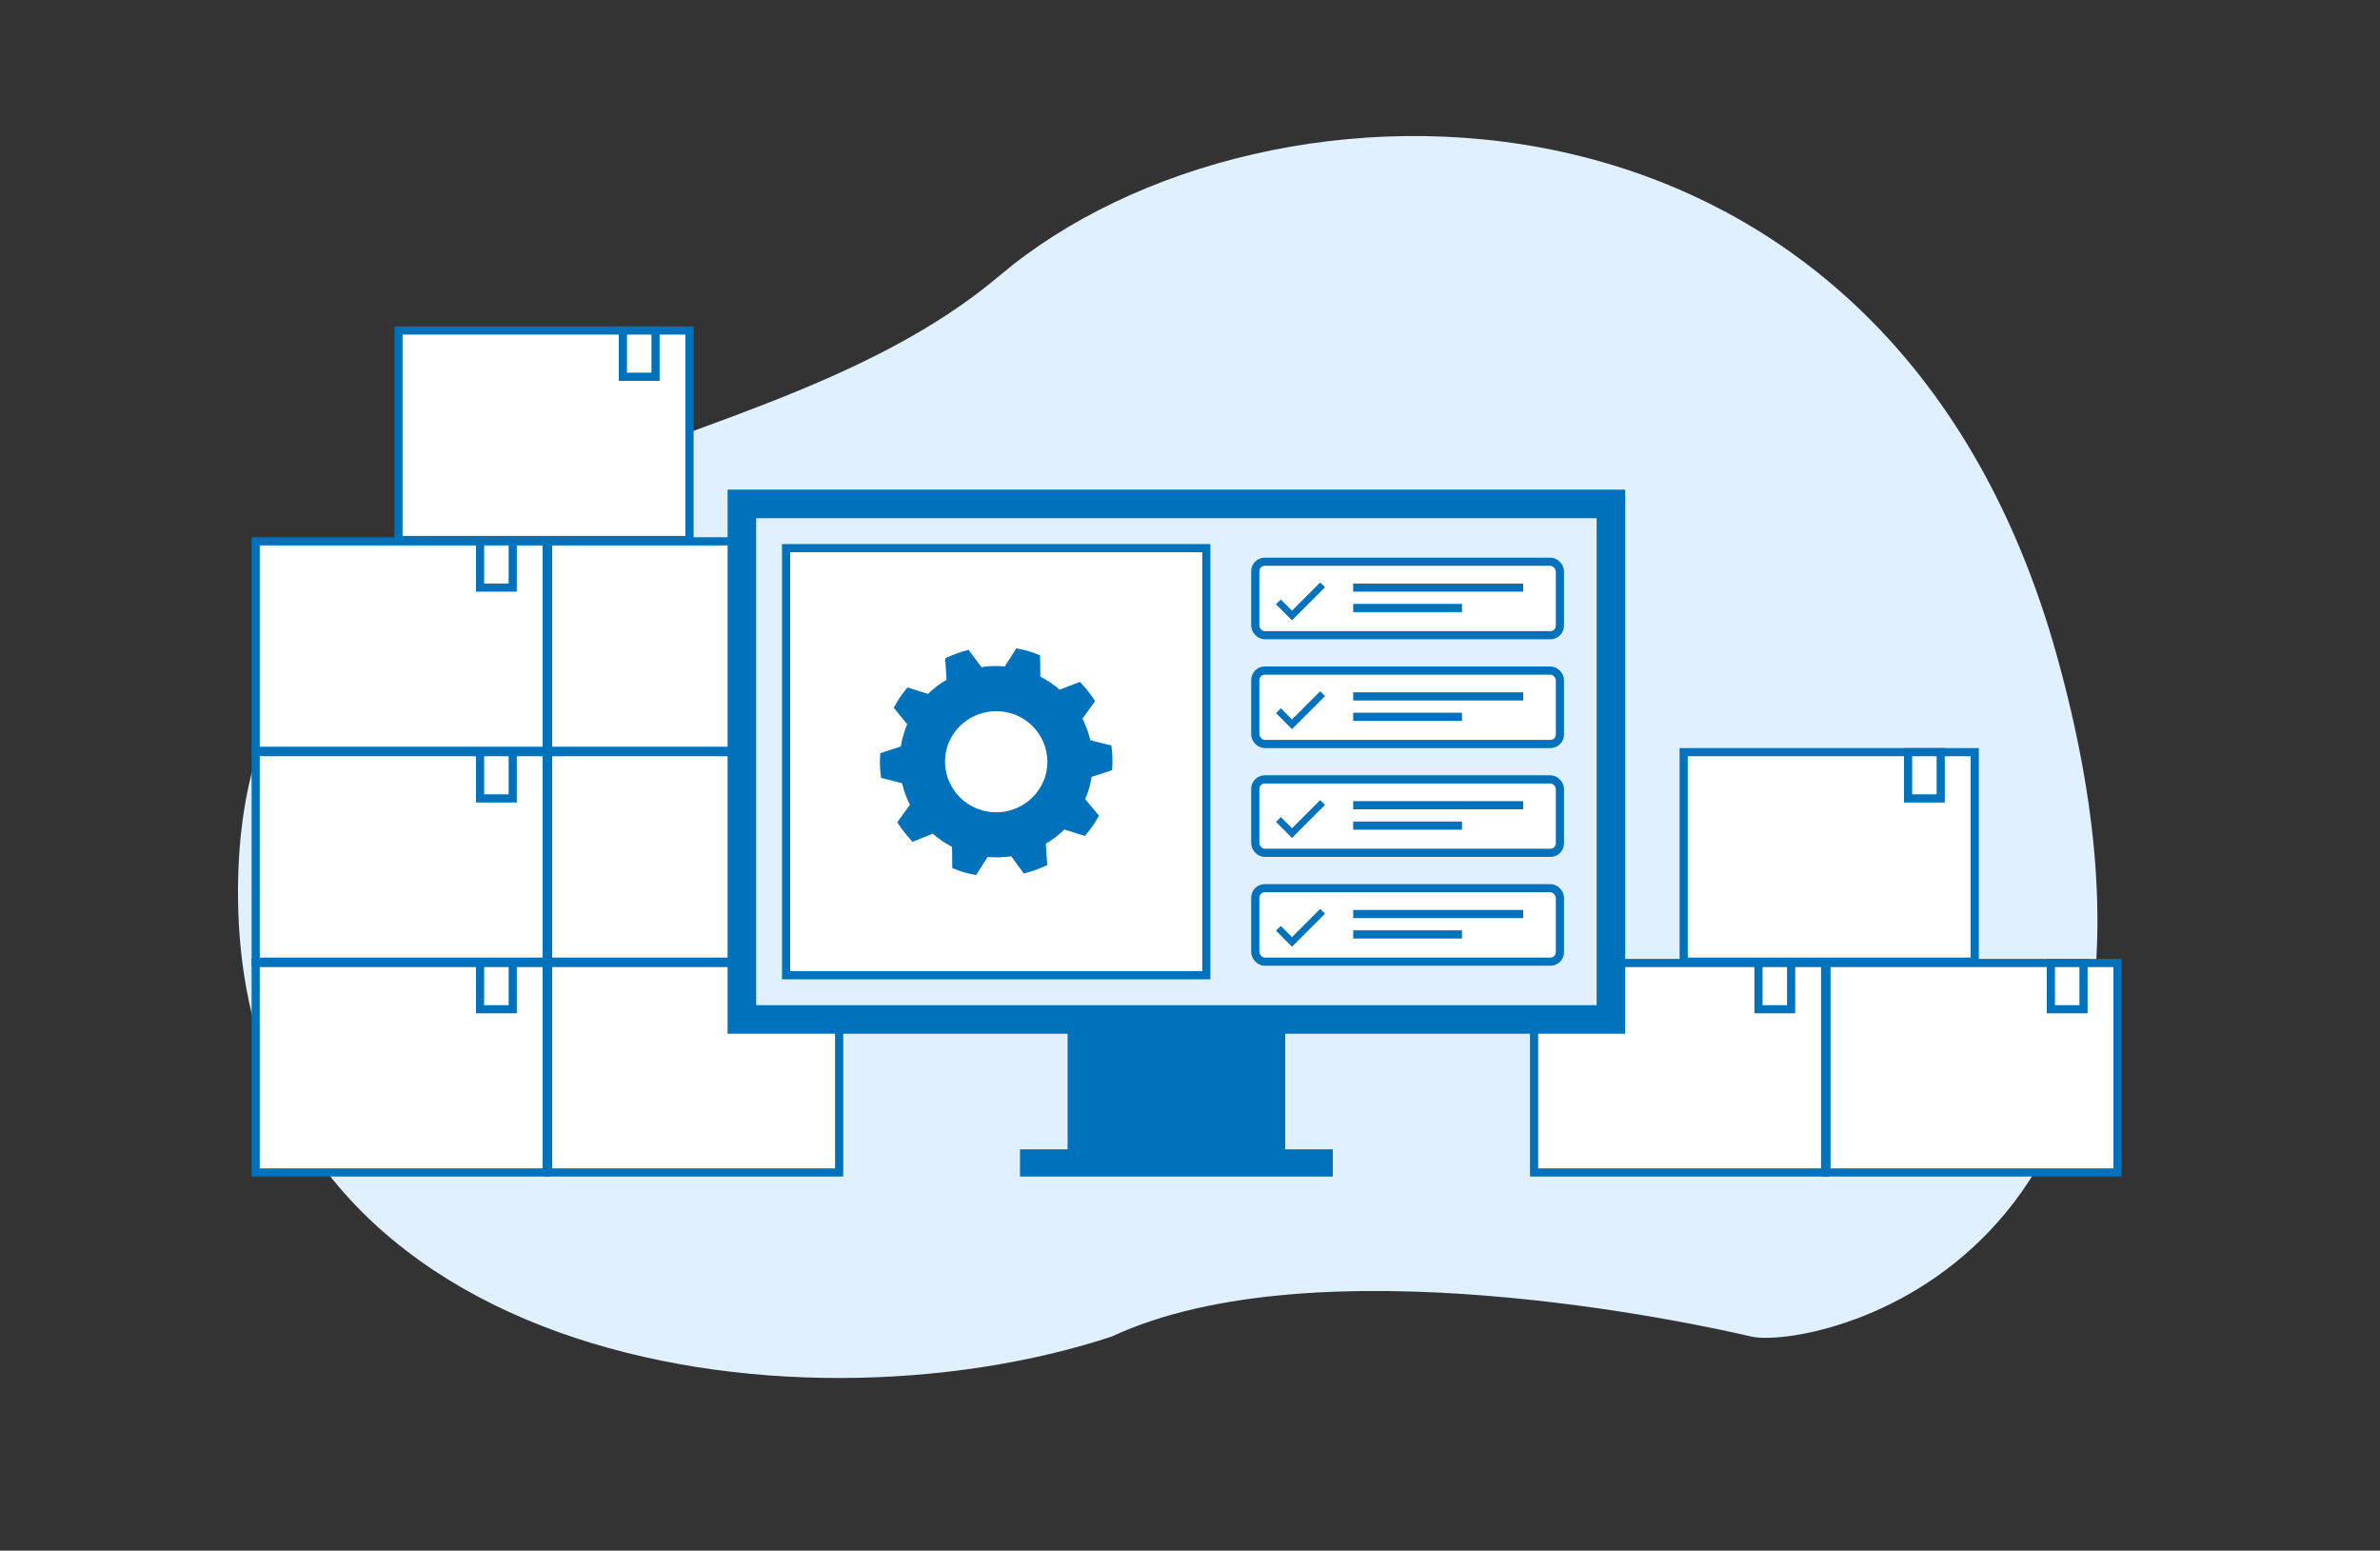 <svg width="350" height="228" viewBox="0 0 350 228" fill="none" xmlns="http://www.w3.org/2000/svg">
<rect x="0" y="0" width="350" height="228" fill="#333333" stroke="none"/>
<path d="M257.51 196.52C249.01 194.52 193.51 182.52 163.51 196.52C116.51 212.02 36.01 200.521 35.01 132.521C34.01 64.52 108.01 73.52 147.01 40.52C186.01 7.521 277.51 6.521 302.51 96.52C327.51 186.521 266.01 198.52 257.51 196.52Z" fill="#E0F0FF"/>
<rect x="225.6" y="141.6" width="42.8" height="30.8" fill="white" stroke="#0071BB" stroke-width="1.2"/>
<rect x="258.6" y="141.6" width="4.8" height="6.8" fill="white" stroke="#0071BB" stroke-width="1.2"/>
<rect x="268.6" y="141.6" width="42.8" height="30.8" fill="white" stroke="#0071BB" stroke-width="1.2"/>
<rect x="301.6" y="141.6" width="4.8" height="6.8" fill="white" stroke="#0071BB" stroke-width="1.2"/>
<rect x="247.6" y="110.6" width="42.8" height="30.8" fill="white" stroke="#0071BB" stroke-width="1.2"/>
<rect x="280.6" y="110.6" width="4.8" height="6.8" fill="white" stroke="#0071BB" stroke-width="1.2"/>
<rect x="37.6" y="141.6" width="42.8" height="30.8" fill="white" stroke="#0071BB" stroke-width="1.2"/>
<rect x="37.6" y="110.6" width="42.8" height="30.8" fill="white" stroke="#0071BB" stroke-width="1.2"/>
<rect x="37.6" y="79.6" width="42.8" height="30.8" fill="white" stroke="#0071BB" stroke-width="1.2"/>
<rect x="58.6" y="48.6" width="42.8" height="30.8" fill="white" stroke="#0071BB" stroke-width="1.2"/>
<rect x="70.6" y="141.6" width="4.8" height="6.8" fill="white" stroke="#0071BB" stroke-width="1.2"/>
<rect x="70.6" y="110.6" width="4.8" height="6.8" fill="white" stroke="#0071BB" stroke-width="1.2"/>
<rect x="70.6" y="79.6" width="4.8" height="6.8" fill="white" stroke="#0071BB" stroke-width="1.2"/>
<rect x="91.6" y="48.6" width="4.8" height="6.8" fill="white" stroke="#0071BB" stroke-width="1.2"/>
<rect x="80.6" y="141.6" width="42.8" height="30.8" fill="white" stroke="#0071BB" stroke-width="1.2"/>
<rect x="80.6" y="110.6" width="42.8" height="30.8" fill="white" stroke="#0071BB" stroke-width="1.2"/>
<rect x="80.6" y="79.6" width="42.8" height="30.8" fill="white" stroke="#0071BB" stroke-width="1.2"/>
<rect x="113.6" y="141.6" width="4.8" height="6.8" fill="white" stroke="#0071BB" stroke-width="1.2"/>
<rect x="113.6" y="110.6" width="4.8" height="6.8" fill="white" stroke="#0071BB" stroke-width="1.2"/>
<rect x="113.6" y="79.6" width="4.8" height="6.8" fill="white" stroke="#0071BB" stroke-width="1.2"/>
<rect x="107.6" y="72.6" width="130.8" height="78.8" fill="#0071BB" stroke="#0071BB" stroke-width="1.2"/>
<rect x="157.6" y="151.6" width="30.8" height="17.8" fill="#0071BB" stroke="#0071BB" stroke-width="1.2"/>
<rect x="150.6" y="169.6" width="44.8" height="2.8" fill="#0071BB" stroke="#0071BB" stroke-width="1.2"/>
<rect x="110.6" y="75.6" width="124.8" height="72.8" fill="#E0F0FF" stroke="#0071BB" stroke-width="1.2"/>
<rect x="115.6" y="80.6" width="61.8" height="62.8" fill="white" stroke="#0071BB" stroke-width="1.2"/>
<path fill-rule="evenodd" clip-rule="evenodd" d="M133.416 108.283C133.606 107.609 133.838 106.976 134.11 106.384L132.15 104C132.586 103.219 133.089 102.478 133.661 101.778L136.641 102.707C137.58 101.737 138.641 100.929 139.825 100.283L139.621 97.172C140.465 96.795 141.322 96.485 142.193 96.242L144.071 98.748C145.337 98.505 146.684 98.465 148.072 98.626L149.746 96C150.181 96.081 150.63 96.189 151.093 96.323C151.528 96.458 151.95 96.606 152.358 96.768L152.399 99.879C153.624 100.444 154.726 101.212 155.706 102.101L158.645 100.97C159.244 101.616 159.802 102.316 160.319 103.071L158.482 105.616C159.094 106.788 159.584 108.04 159.829 109.333L162.891 110.101C163 110.99 163.027 111.892 162.973 112.808L159.993 113.778C159.911 114.424 159.775 115.084 159.584 115.758C159.394 116.404 159.162 117.024 158.89 117.616L160.891 120C160.428 120.808 159.911 121.549 159.339 122.222L156.359 121.293C155.42 122.263 154.359 123.071 153.175 123.717L153.379 126.828C152.535 127.205 151.678 127.515 150.807 127.758L148.97 125.253C147.664 125.495 146.316 125.535 144.928 125.374L143.254 128C142.819 127.919 142.37 127.811 141.907 127.677C141.472 127.542 141.05 127.394 140.642 127.232L140.601 124.162C139.376 123.556 138.274 122.788 137.294 121.899L134.355 123.071C133.756 122.397 133.198 121.684 132.681 120.929L134.518 118.384C133.906 117.253 133.416 115.96 133.171 114.667L130.109 113.899C130 113.01 129.973 112.108 130.027 111.192L133.007 110.222C133.089 109.576 133.225 108.929 133.416 108.283ZM144.234 119.717C148.562 120.97 153.052 118.505 154.318 114.222C155.543 109.98 153.052 105.495 148.766 104.283C144.438 103.071 139.948 105.495 138.682 109.778C137.457 114.02 139.948 118.505 144.234 119.717Z" fill="#0071BB" stroke="#0071BB" stroke-width="1.2"/>
<rect x="184.6" y="82.6" width="44.8" height="10.8" rx="1.4" fill="white" stroke="#0071BB" stroke-width="1.2"/>
<line x1="199" y1="86.4" x2="224" y2="86.4" stroke="#0071BB" stroke-width="1.2"/>
<line x1="199" y1="89.4" x2="215" y2="89.4" stroke="#0071BB" stroke-width="1.2"/>
<path d="M190 89.793L188.353 88.147L187.646 88.853L190 91.207L194.853 86.353L194.146 85.647L190 89.793Z" fill="#0071BB"/>
<rect x="184.6" y="98.6" width="44.8" height="10.8" rx="1.4" fill="white" stroke="#0071BB" stroke-width="1.2"/>
<line x1="199" y1="102.4" x2="224" y2="102.4" stroke="#0071BB" stroke-width="1.2"/>
<line x1="199" y1="105.4" x2="215" y2="105.4" stroke="#0071BB" stroke-width="1.2"/>
<path d="M190 105.793L188.353 104.146L187.646 104.853L190 107.207L194.853 102.353L194.146 101.646L190 105.793Z" fill="#0071BB"/>
<rect x="184.6" y="114.6" width="44.8" height="10.8" rx="1.4" fill="white" stroke="#0071BB" stroke-width="1.2"/>
<line x1="199" y1="118.4" x2="224" y2="118.4" stroke="#0071BB" stroke-width="1.2"/>
<line x1="199" y1="121.4" x2="215" y2="121.4" stroke="#0071BB" stroke-width="1.2"/>
<path d="M190 121.793L188.353 120.146L187.646 120.853L190 123.207L194.853 118.353L194.146 117.646L190 121.793Z" fill="#0071BB"/>
<rect x="184.6" y="130.6" width="44.8" height="10.8" rx="1.4" fill="white" stroke="#0071BB" stroke-width="1.2"/>
<line x1="199" y1="134.4" x2="224" y2="134.4" stroke="#0071BB" stroke-width="1.2"/>
<line x1="199" y1="137.4" x2="215" y2="137.4" stroke="#0071BB" stroke-width="1.2"/>
<path d="M190 137.793L188.353 136.146L187.646 136.853L190 139.207L194.853 134.353L194.146 133.646L190 137.793Z" fill="#0071BB"/>
</svg>
